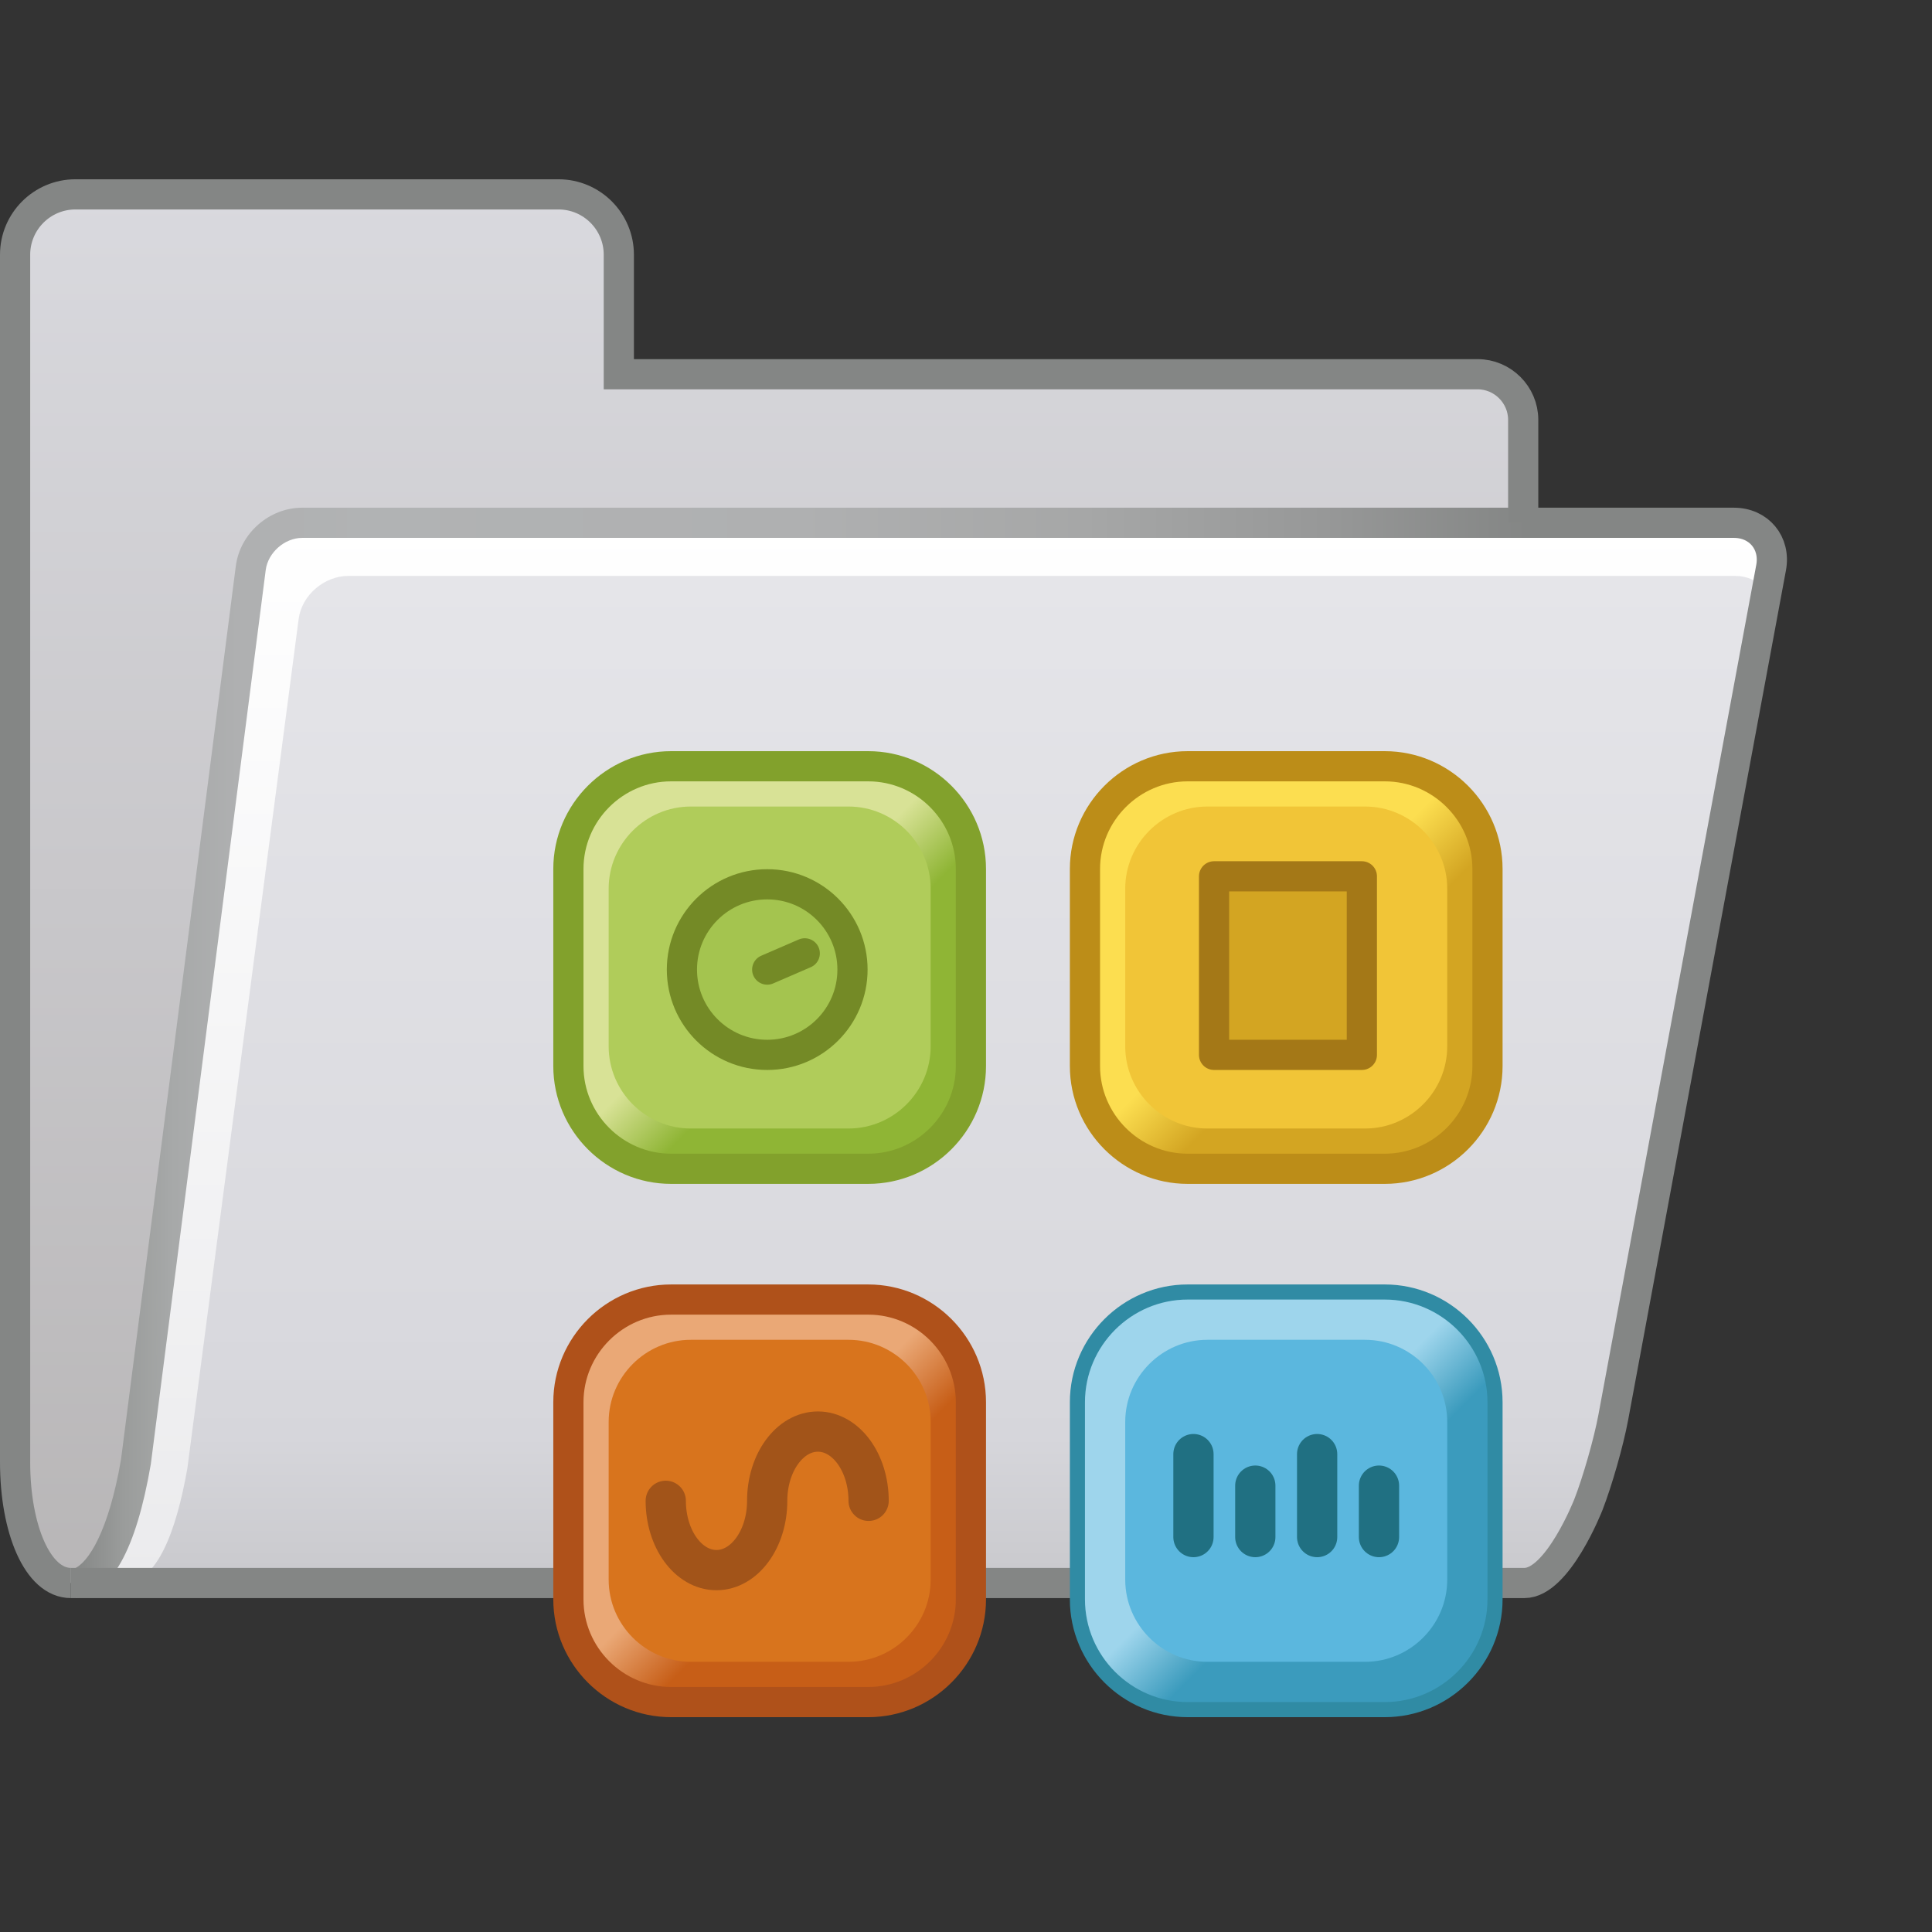 <?xml version="1.0" encoding="UTF-8" standalone="no"?>
<!-- Generator: Adobe Illustrator 15.0.0, SVG Export Plug-In  -->

<svg
   version="1.2"
   x="0px"
   y="0px"
   width="96px"
   height="96px"
   viewBox="0 -8.908 96 96"
   overflow="visible"
   xml:space="preserve"
   id="svg257"
   sodipodi:docname="ApplicationsCategory.svg"
   inkscape:version="1.2 (1:1.2.1+202207142221+cd75a1ee6d)"
   xmlns:inkscape="http://www.inkscape.org/namespaces/inkscape"
   xmlns:sodipodi="http://sodipodi.sourceforge.net/DTD/sodipodi-0.dtd"
   xmlns="http://www.w3.org/2000/svg"
   xmlns:svg="http://www.w3.org/2000/svg"><rect x="0" y="-8.908" width="96" height="96" fill="#333333" stroke="none"/><sodipodi:namedview
   id="namedview259"
   pagecolor="#505050"
   bordercolor="#eeeeee"
   borderopacity="1"
   inkscape:showpageshadow="0"
   inkscape:pageopacity="0"
   inkscape:pagecheckerboard="0"
   inkscape:deskcolor="#505050"
   showgrid="false"
   inkscape:zoom="1.8966666"
   inkscape:cx="-49.824254"
   inkscape:cy="40.59754"
   inkscape:window-width="1366"
   inkscape:window-height="695"
   inkscape:window-x="0"
   inkscape:window-y="0"
   inkscape:window-maximized="1"
   inkscape:current-layer="g631" />
<defs
   id="defs103">

	
	

	<linearGradient
   id="SVGID_8_"
   gradientUnits="userSpaceOnUse"
   x1="72.414"
   y1="47.669"
   x2="55.411"
   y2="30.665">
		<stop
   offset="0"
   style="stop-color:#D3A522"
   id="stop212" />
		<stop
   offset="0.38"
   style="stop-color:#D3A522"
   id="stop214" />
		<stop
   offset="0.534"
   style="stop-color:#FCDE50"
   id="stop216" />
		<stop
   offset="1"
   style="stop-color:#FCDE50"
   id="stop218" />
	</linearGradient>
	
	

	<linearGradient
   id="SVGID_7_"
   gradientUnits="userSpaceOnUse"
   x1="72.413"
   y1="74.168"
   x2="55.411"
   y2="57.165">
		<stop
   offset="0"
   style="stop-color:#3B9BBD"
   id="stop197" />
		<stop
   offset="0.38"
   style="stop-color:#3B9BBD"
   id="stop199" />
		<stop
   offset="0.534"
   style="stop-color:#9ED5EC"
   id="stop201" />
		<stop
   offset="1"
   style="stop-color:#9ED5EC"
   id="stop203" />
	</linearGradient>
	
	

	<linearGradient
   id="SVGID_5_"
   gradientUnits="userSpaceOnUse"
   x1="46.745"
   y1="74.168"
   x2="29.744"
   y2="57.166">
		<stop
   offset="0"
   style="stop-color:#C75E17"
   id="stop167" />
		<stop
   offset="0.38"
   style="stop-color:#C75E17"
   id="stop169" />
		<stop
   offset="0.534"
   style="stop-color:#EAA876"
   id="stop171" />
		<stop
   offset="1"
   style="stop-color:#EAA876"
   id="stop173" />
	</linearGradient>
	
	

	
	<linearGradient
   id="SVGID_1_"
   gradientUnits="userSpaceOnUse"
   x1="38.218"
   y1="69.749"
   x2="38.218"
   y2="0.75">
		<stop
   offset="0"
   style="stop-color:#B8B6B7"
   id="stop107" />
		<stop
   offset="1"
   style="stop-color:#D9D9DE"
   id="stop109" />
	</linearGradient>
	
	
	<linearGradient
   id="SVGID_2_"
   gradientUnits="userSpaceOnUse"
   x1="45.782"
   y1="69.784"
   x2="45.782"
   y2="17.034">
		<stop
   offset="0"
   style="stop-color:#EBEBED"
   id="stop116" />
		<stop
   offset="1"
   style="stop-color:#FFFFFF"
   id="stop118" />
	</linearGradient>
	
	<linearGradient
   id="SVGID_3_"
   gradientUnits="userSpaceOnUse"
   x1="47.113"
   y1="69.749"
   x2="47.113"
   y2="19.707">
		<stop
   offset="0"
   style="stop-color:#C8C8CC"
   id="stop123" />
		<stop
   offset="0.024"
   style="stop-color:#CBCBCF"
   id="stop125" />
		<stop
   offset="0.145"
   style="stop-color:#D6D6DB"
   id="stop127" />
		<stop
   offset="0.258"
   style="stop-color:#D9D9DE"
   id="stop129" />
		<stop
   offset="1"
   style="stop-color:#E5E5E9"
   id="stop131" />
	</linearGradient>
	
	
	
	

		<linearGradient
   id="SVGID_4_"
   gradientUnits="userSpaceOnUse"
   x1="3.663"
   y1="43.403"
   x2="75.866"
   y2="43.403">
			<stop
   offset="0"
   style="stop-color:#848685"
   id="stop136" />
			<stop
   offset="0.005"
   style="stop-color:#888A89"
   id="stop138" />
			<stop
   offset="0.034"
   style="stop-color:#9A9C9B"
   id="stop140" />
			<stop
   offset="0.069"
   style="stop-color:#A7A9A9"
   id="stop142" />
			<stop
   offset="0.113"
   style="stop-color:#AFB0B1"
   id="stop144" />
			<stop
   offset="0.203"
   style="stop-color:#B1B3B4"
   id="stop146" />
			<stop
   offset="0.499"
   style="stop-color:#AFB0B1"
   id="stop148" />
			<stop
   offset="0.695"
   style="stop-color:#A6A7A7"
   id="stop150" />
			<stop
   offset="0.861"
   style="stop-color:#979898"
   id="stop152" />
			<stop
   offset="1"
   style="stop-color:#848685"
   id="stop154" />
		</linearGradient>
		
	
	<linearGradient
   id="SVGID_6_"
   gradientUnits="userSpaceOnUse"
   x1="46.746"
   y1="47.668"
   x2="29.743"
   y2="30.666">
		<stop
   offset="0"
   style="stop-color:#8FB535"
   id="stop182" />
		<stop
   offset="0.38"
   style="stop-color:#8FB535"
   id="stop184" />
		<stop
   offset="0.534"
   style="stop-color:#D8E296"
   id="stop186" />
		<stop
   offset="1"
   style="stop-color:#D8E296"
   id="stop188" />
	</linearGradient>
	
	
</defs>
<g
   id="g593"
   style="display:inline"
   inkscape:label="folder"><path
     fill="url(#SVGID_1_)"
     d="m 75.687,17.069 v -5.114 c 0,-1.247 -1.021,-2.268 -2.268,-2.268 H 30.749 V 3.75 c 0,-1.657 -1.343,-3 -3,-3 H 3.75 c -1.657,0 -3,1.343 -3,3 v 60 c 0,3.313 1.116,6 2.772,6 1.657,0 2.657,-2.682 3.228,-6 l 5.71,-44.432 c 0.159,-1.237 1.31,-2.249 2.557,-2.249 h 60.67"
     id="path112"
     style="fill:url(#SVGID_1_)" /><path
     fill="url(#SVGID_2_)"
     d="m 3.493,69.703 c 1.657,10e-4 2.66,-2.679 3.235,-5.997 l 5.76,-44.425 c 0.161,-1.237 1.312,-2.248 2.559,-2.246 l 71.136,0.08 c 1.246,0.001 2.079,1.006 1.851,2.232 L 80.143,61.56 c -0.229,1.226 -0.789,3.18 -1.244,4.341 0,0 -1.522,3.886 -3.18,3.884 l -71.45,-0.08 z"
     id="path121"
     style="fill:url(#SVGID_2_)" /><path
     fill="url(#SVGID_3_)"
     d="m 6.184,69.75 c 1.605,0 2.574,-2.547 3.126,-5.699 l 5.53,-42.207 c 0.154,-1.175 1.268,-2.136 2.476,-2.136 h 68.896 c 1.208,0 2.016,0.953 1.795,2.118 l -7.596,40.108 c -0.22,1.164 -0.761,3.021 -1.2,4.124 0,0 -1.47,3.692 -3.075,3.692 H 6.935 Z"
     id="path134"
     style="fill:url(#SVGID_3_)" /><path
     fill="url(#SVGID_4_)"
     d="m 3.663,69.047 c 0.725,-0.279 1.739,-1.881 2.349,-5.424 l 5.705,-44.401 c 0.209,-1.628 1.659,-2.903 3.3,-2.903 h 60.849 v 1.5 H 15.017 c -0.871,0 -1.701,0.73 -1.813,1.594 L 7.494,63.846 C 6.759,68.12 5.54,70.301 3.772,70.488 Z"
     id="path157"
     style="fill:url(#SVGID_4_)" /><path
     fill="none"
     stroke="#848685"
     stroke-width="1.5"
     stroke-miterlimit="10"
     d="m 75.687,17.069 v -5.114 c 0,-1.247 -1.021,-2.268 -2.268,-2.268 H 30.749 V 3.75 c 0,-1.657 -1.343,-3 -3,-3 H 3.75 c -1.657,0 -3,1.343 -3,3 v 60 c 0,3.313 1.116,6 2.772,6"
     id="path161" /><path
     fill="none"
     stroke="#848685"
     stroke-width="1.5"
     stroke-miterlimit="10"
     d="m 75.819,17.069 h 10.333 c 1.247,0 2.081,1.003 1.853,2.229 l -7.842,42.223 c -0.228,1.226 -0.785,3.18 -1.239,4.342 0,0 -1.519,3.887 -3.175,3.887 H 3.522"
     id="path163" /></g>
<g
   id="g597"
   style="display:inline"
   inkscape:label="orange"><path
     fill="url(#SVGID_5_)"
     d="m 48.244,70.564 c 0,2.807 -2.296,5.103 -5.103,5.103 h -9.795 c -2.807,0 -5.103,-2.296 -5.103,-5.103 v -9.795 c 0,-2.807 2.296,-5.103 5.103,-5.103 h 9.795 c 2.807,0 5.103,2.296 5.103,5.103 z"
     id="path176"
     style="fill:url(#SVGID_5_)" /><path
     fill="#d8741d"
     d="m 46.244,69.584 c 0,2.245 -1.837,4.082 -4.082,4.082 h -7.836 c -2.245,0 -4.082,-1.837 -4.082,-4.082 v -7.836 c 0,-2.245 1.837,-4.082 4.082,-4.082 h 7.836 c 2.245,0 4.082,1.837 4.082,4.082 z"
     id="path178" /><path
     fill="none"
     stroke="#a25419"
     stroke-width="2"
     stroke-linecap="round"
     stroke-miterlimit="10"
     d="m 43.161,65.667 c 0,-1.9 -1.128,-3.441 -2.52,-3.441 -1.392,0 -2.52,1.541 -2.52,3.441 0,1.902 -1.128,3.443 -2.52,3.443 -1.392,0 -2.52,-1.541 -2.52,-3.443"
     id="path233" /><path
     fill="none"
     stroke="#af511a"
     stroke-width="1.5"
     stroke-miterlimit="10"
     d="m 48.244,70.564 c 0,2.807 -2.296,5.103 -5.103,5.103 h -9.795 c -2.807,0 -5.103,-2.296 -5.103,-5.103 v -9.795 c 0,-2.807 2.296,-5.103 5.103,-5.103 h 9.795 c 2.807,0 5.103,2.296 5.103,5.103 z"
     id="path239" /></g>







<g
   id="g624"
   style="display:inline"><path
     fill="url(#SVGID_6_)"
     d="m 48.244,44.065 c 0,2.807 -2.296,5.103 -5.103,5.103 h -9.795 c -2.807,0 -5.103,-2.296 -5.103,-5.103 V 34.27 c 0,-2.807 2.296,-5.103 5.103,-5.103 h 9.795 c 2.807,0 5.103,2.296 5.103,5.103 z"
     id="path191"
     style="fill:url(#SVGID_6_)" /><path
     fill="#b0cc5a"
     d="m 46.244,43.085 c 0,2.245 -1.837,4.082 -4.082,4.082 h -7.836 c -2.245,0 -4.082,-1.837 -4.082,-4.082 V 35.25 c 0,-2.245 1.837,-4.082 4.082,-4.082 h 7.836 c 2.245,0 4.082,1.837 4.082,4.082 z"
     id="path193" /><circle
     fill="#a4c44f"
     stroke="#748a26"
     stroke-width="1.5"
     stroke-miterlimit="10"
     cx="38.122"
     cy="39.27"
     r="4.238"
     id="circle227" /><line
     fill="none"
     stroke="#748a26"
     stroke-width="1.5"
     stroke-linecap="round"
     stroke-miterlimit="10"
     x1="38.122"
     y1="39.27"
     x2="39.988"
     y2="38.463"
     id="line231" /><path
     fill="none"
     stroke="#82a12c"
     stroke-width="1.5"
     stroke-miterlimit="10"
     d="m 48.244,44.065 c 0,2.807 -2.296,5.103 -5.103,5.103 h -9.795 c -2.807,0 -5.103,-2.296 -5.103,-5.103 V 34.27 c 0,-2.807 2.296,-5.103 5.103,-5.103 h 9.795 c 2.807,0 5.103,2.296 5.103,5.103 z"
     id="path235" /></g>
<g
   id="g631"
   style="display:inline"
   inkscape:label="yellow"><path
     fill="url(#SVGID_8_)"
     d="m 73.912,44.065 c 0,2.807 -2.296,5.103 -5.103,5.103 h -9.795 c -2.807,0 -5.103,-2.296 -5.103,-5.103 V 34.27 c 0,-2.807 2.296,-5.103 5.103,-5.103 h 9.795 c 2.807,0 5.103,2.296 5.103,5.103 z"
     id="path221"
     style="fill:url(#SVGID_8_)" /><path
     fill="#f1c537"
     d="m 71.912,43.085 c 0,2.245 -1.837,4.082 -4.082,4.082 h -7.836 c -2.245,0 -4.082,-1.837 -4.082,-4.082 V 35.25 c 0,-2.245 1.837,-4.082 4.082,-4.082 h 7.836 c 2.245,0 4.082,1.837 4.082,4.082 z"
     id="path223" /><path
     fill="none"
     stroke="#bc8d18"
     stroke-width="1.5"
     stroke-miterlimit="10"
     d="m 73.912,44.065 c 0,2.807 -2.296,5.103 -5.103,5.103 h -9.795 c -2.807,0 -5.103,-2.296 -5.103,-5.103 V 34.27 c 0,-2.807 2.296,-5.103 5.103,-5.103 h 9.795 c 2.807,0 5.103,2.296 5.103,5.103 z"
     id="path237" /><rect
     x="60.326"
     y="34.636"
     fill="#D3A522"
     stroke="#A47817"
     stroke-width="1.5"
     stroke-linejoin="round"
     stroke-miterlimit="10"
     width="7.344"
     height="8.872"
     id="rect255" /></g>





<g
   id="g614"
   style="display:inline"
   inkscape:label="blue"><path
     fill="#5bb7de"
     d="m 71.912,69.584 c 0,2.245 -1.837,4.082 -4.082,4.082 h -7.836 c -2.245,0 -4.082,-1.837 -4.082,-4.082 v -7.836 c 0,-2.245 1.837,-4.082 4.082,-4.082 h 7.836 c 2.245,0 4.082,1.837 4.082,4.082 z"
     id="path241" /><path
     fill="none"
     stroke="#308ba4"
     stroke-width="1.5"
     stroke-miterlimit="10"
     d="m 73.912,70.564 c 0,2.807 -2.296,5.103 -5.103,5.103 h -9.795 c -2.807,0 -5.103,-2.296 -5.103,-5.103 v -9.795 c 0,-2.807 2.296,-5.103 5.103,-5.103 h 9.795 c 2.807,0 5.103,2.296 5.103,5.103 z"
     id="path243" /><path
     fill="url(#SVGID_7_)"
     d="m 73.912,70.564 c 0,2.807 -2.296,5.103 -5.103,5.103 h -9.795 c -2.807,0 -5.103,-2.296 -5.103,-5.103 v -9.795 c 0,-2.807 2.296,-5.103 5.103,-5.103 h 9.795 c 2.807,0 5.103,2.296 5.103,5.103 z"
     id="path206"
     style="fill:url(#SVGID_7_)" /><path
     fill="#5bb7de"
     d="m 71.912,69.584 c 0,2.245 -1.837,4.082 -4.082,4.082 h -7.836 c -2.245,0 -4.082,-1.837 -4.082,-4.082 v -7.836 c 0,-2.245 1.837,-4.082 4.082,-4.082 h 7.836 c 2.245,0 4.082,1.837 4.082,4.082 z"
     id="path208"
     style="display:inline" /><line
     fill="none"
     stroke="#207082"
     stroke-width="2"
     stroke-linecap="round"
     stroke-miterlimit="10"
     x1="59.302"
     y1="63.346"
     x2="59.302"
     y2="67.468"
     id="line247" /><line
     fill="none"
     stroke="#207082"
     stroke-width="2"
     stroke-linecap="round"
     stroke-miterlimit="10"
     x1="62.375"
     y1="64.913"
     x2="62.375"
     y2="67.468"
     id="line249" /><line
     fill="none"
     stroke="#207082"
     stroke-width="2"
     stroke-linecap="round"
     stroke-miterlimit="10"
     x1="65.448"
     y1="63.346"
     x2="65.448"
     y2="67.468"
     id="line251" /><line
     fill="none"
     stroke="#207082"
     stroke-width="2"
     stroke-linecap="round"
     stroke-miterlimit="10"
     x1="68.521"
     y1="64.913"
     x2="68.521"
     y2="67.468"
     id="line253"
     style="display:inline" /></g>

</svg>
